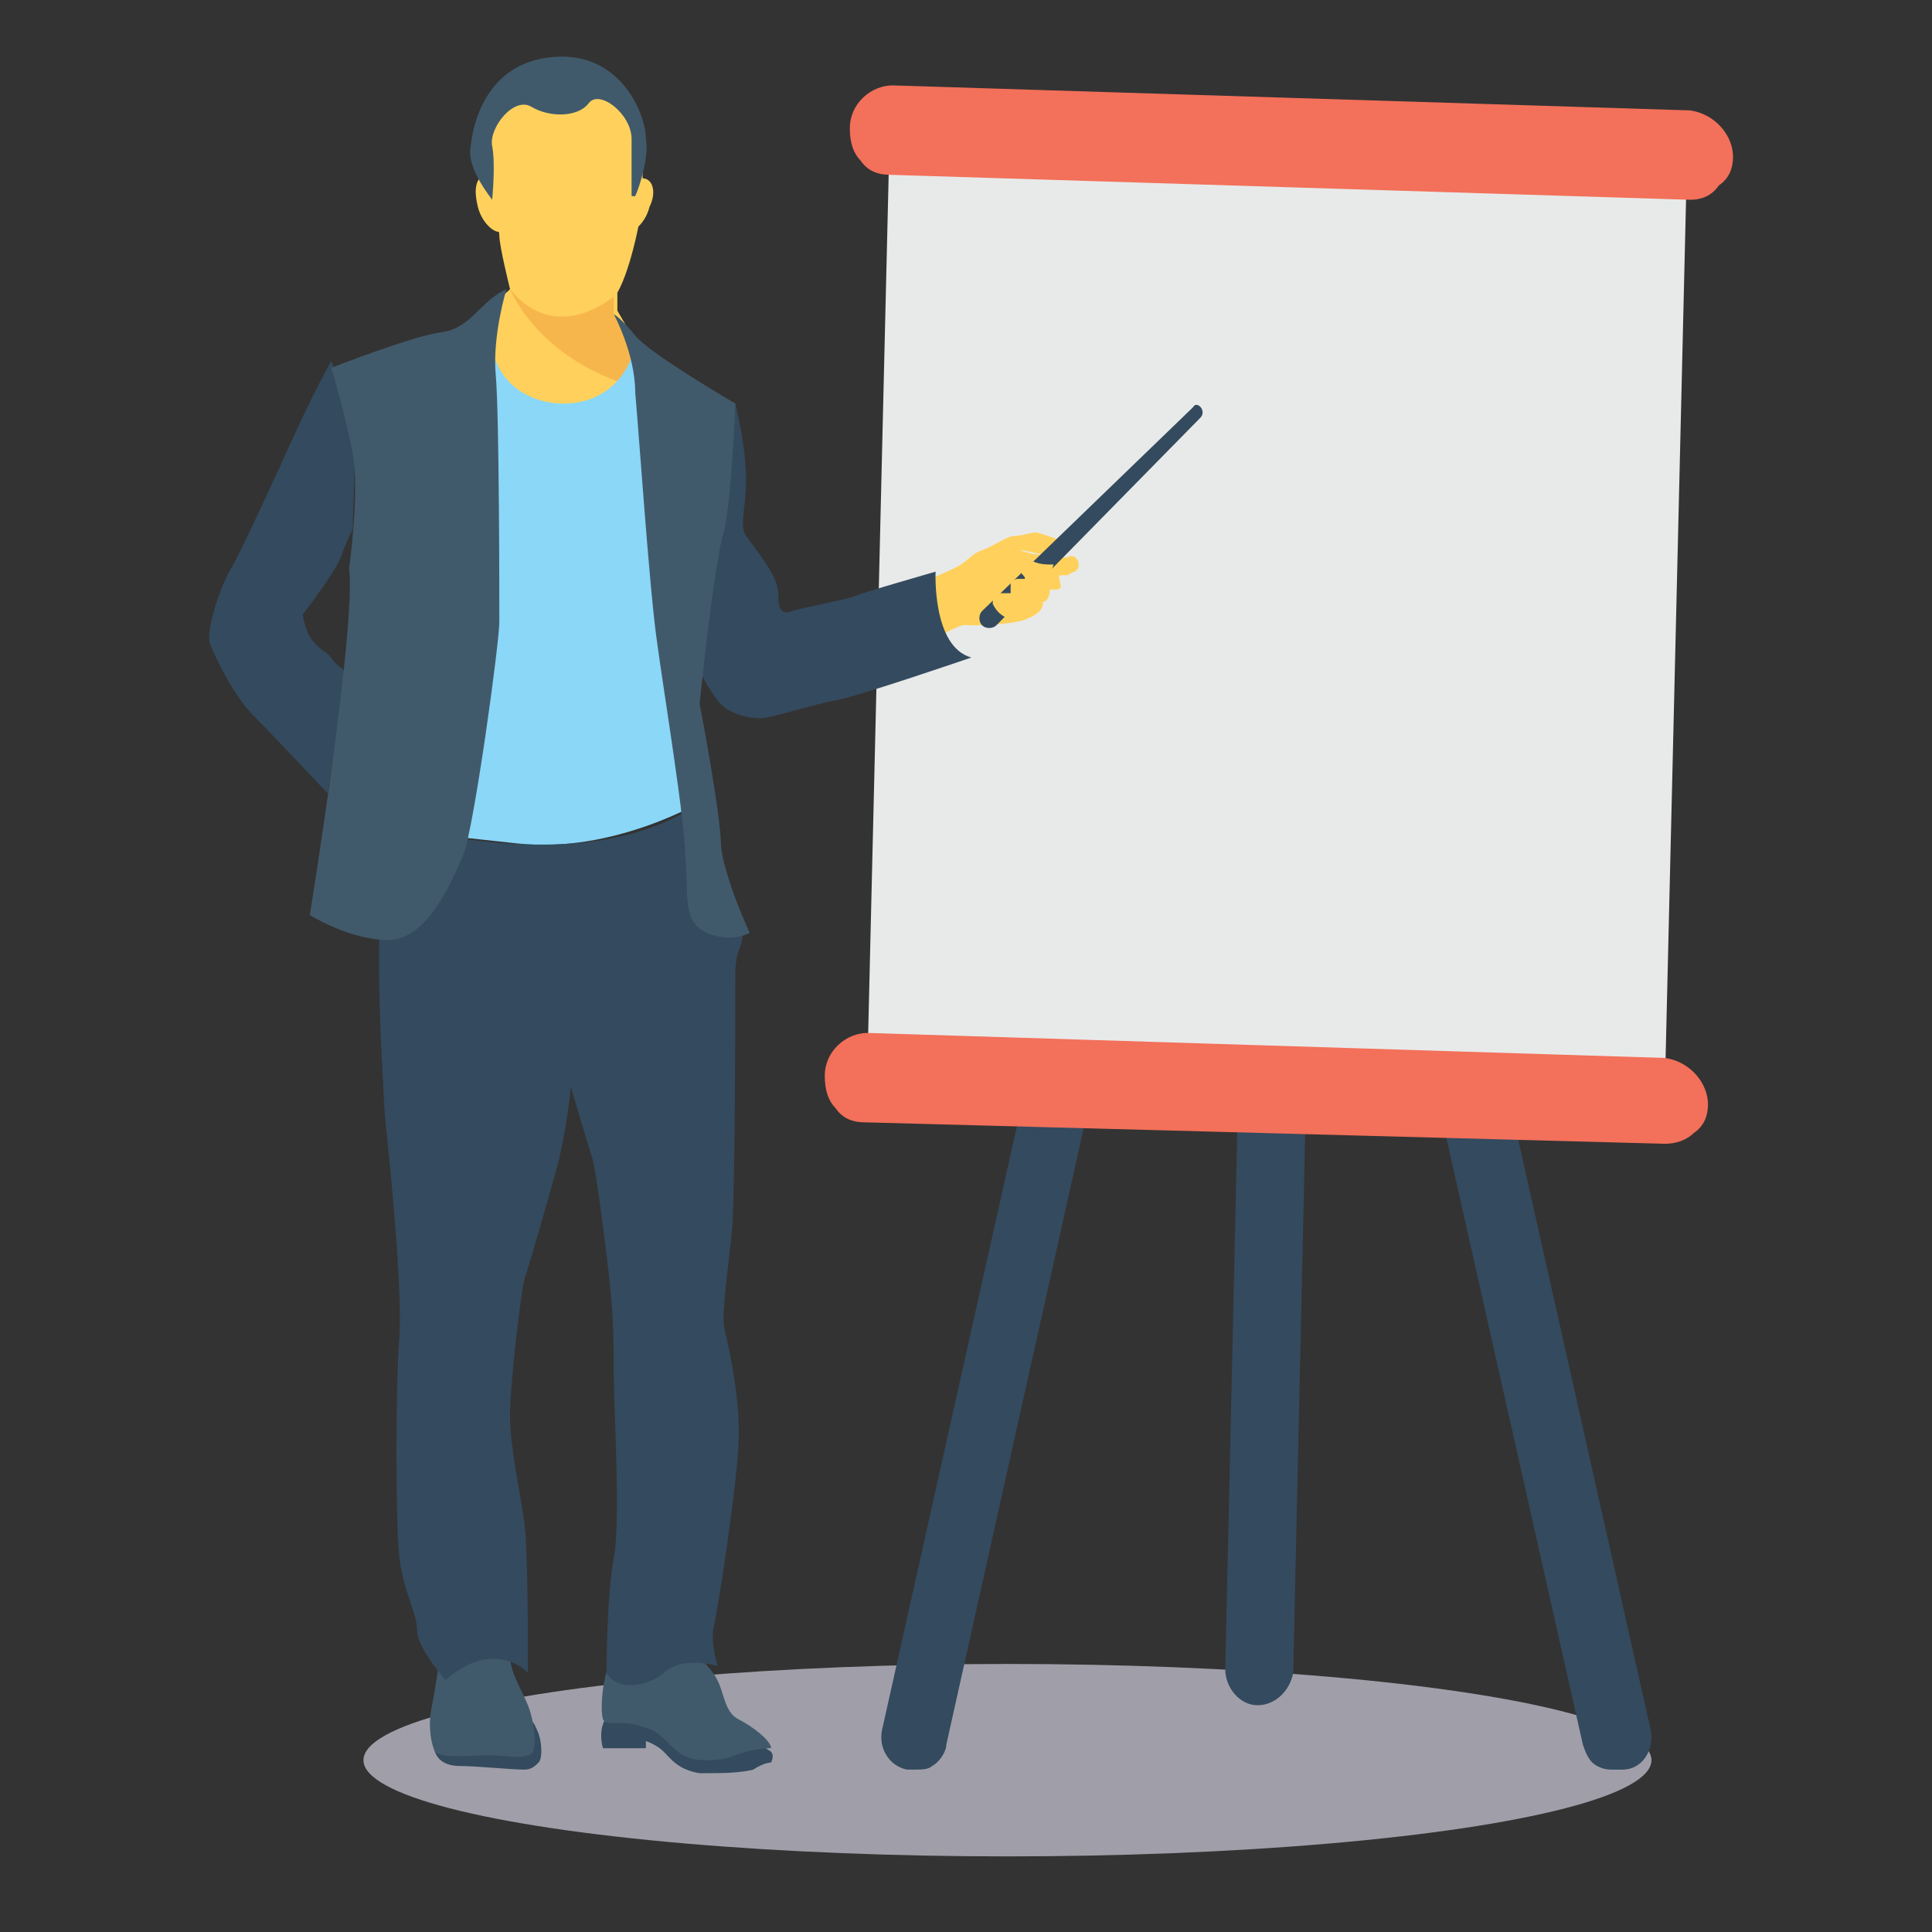<?xml version="1.0" encoding="utf-8"?>
<!-- Generator: Adobe Illustrator 24.0.1, SVG Export Plug-In . SVG Version: 6.00 Build 0)  -->
<svg version="1.1" id="Capa_1" xmlns="http://www.w3.org/2000/svg" xmlns:xlink="http://www.w3.org/1999/xlink" x="0px" y="0px"
	 viewBox="0 0 512.04 512.04" style="enable-background:new 0 0 512.04 512.04;" xml:space="preserve">
<rect x="0" y="0" width="512.04" height="512.04" fill="#333333" stroke="none"/>
<style type="text/css">
	.st0{fill:#F0EEFF;fill-opacity:0.58;}
	.st1{fill:#344A5E;}
	.st2{fill:#E8EAE9;}
	.st3{fill:#F3705A;}
	.st4{fill:#FFD15C;}
	.st5{fill:#F7B64C;}
	.st6{fill:#415A6B;}
	.st7{fill:#8AD7F8;}
</style>
<ellipse class="st0" cx="267.01" cy="466.5" rx="170.68" ry="25.5"/>
<g>
	<path class="st1" d="M437.51,458.58l-41.7-185.76h-18.95l42.65,189.55c0.95,2.84,1.9,4.74,3.79,5.69c1.9,0.95,2.84,0.95,4.74,0.95
		c0.95,0,0.95,0,1.9,0C435.61,469,438.46,463.32,437.51,458.58z"/>
	<path class="st1" d="M275.45,271.88l-41.7,186.7c-0.95,4.74,1.9,9.48,6.63,10.42c0.95,0,0.95,0,1.9,0c1.9,0,3.79,0,4.74-0.95
		c1.9-0.95,3.79-3.79,3.79-5.69l42.65-191.44h-18.01V271.88z"/>
	<path class="st1" d="M328.52,272.82l-3.79,169.64c0,4.74,3.79,9.48,8.53,9.48l0,0c4.74,0,8.53-3.79,9.48-8.53l3.79-170.59H328.52
		L328.52,272.82z"/>
</g>
<polygon class="st2" points="235.64,41.58 446.99,47.26 441.3,286.09 229.96,279.46 "/>
<g>
	<path class="st3" d="M459.31,41.58c0,2.84-0.95,5.69-3.79,7.58c-1.9,2.84-4.74,3.79-7.58,3.79l0,0l-212.29-6.63
		c-2.84,0-5.69-0.95-7.58-3.79c-1.9-1.9-2.84-4.74-2.84-8.53c0-6.63,5.69-11.37,11.37-11.37l211.34,6.63
		C454.57,30.2,459.31,35.89,459.31,41.58z"/>
	<path class="st3" d="M452.67,292.72c0,2.84-0.95,5.69-3.79,7.58c-1.9,1.9-4.74,2.84-7.58,2.84l0,0l-212.29-5.69
		c-2.84,0-5.69-0.95-7.58-3.79c-1.9-1.9-2.84-4.74-2.84-8.53c0-6.63,5.69-11.37,11.37-11.37l211.34,6.63
		C447.93,281.35,452.67,287.04,452.67,292.72z"/>
</g>
<g>
	<path class="st4" d="M172.14,54.84c-0.95,3.79-3.79,6.63-5.69,6.63c-1.9-0.95-2.84-3.79-1.9-7.58s3.79-6.63,5.69-6.63
		C173.09,47.26,174.04,51.05,172.14,54.84z"/>
	<path class="st4" d="M126.65,54.84c0.95,3.79,3.79,6.63,5.69,6.63c2.84-0.95,2.84-4.74,1.9-8.53c-0.95-3.79-3.79-6.63-5.69-6.63
		C125.7,47.26,125.7,51.05,126.65,54.84z"/>
	<path class="st4" d="M124.76,86.12l10.42-9.48c0,0-2.84-11.37-2.84-14.22s-6.63-19.9-3.79-28.43c2.84-8.53,1.9-15.16,16.11-16.11
		c14.22-0.95,17.06,4.74,21.8,9.48c4.74,5.69,3.79,22.75,3.79,25.59c0,2.84-2.84,18.01-6.63,24.64v4.74l10.42,18.01v18.01
		l-10.42,0.95l-45.49-9.48L124.76,86.12z"/>
</g>
<path class="st5" d="M174.04,100.34l-11.37-17.06v-4.74c0,0-15.16,13.27-27.48-1.9c0,0,8.53,21.8,39.8,27.48L174.04,100.34z"/>
<path class="st4" d="M244.17,154.36c0,0,9.48-3.79,10.42-4.74c1.9-0.95,2.84-2.84,5.69-3.79c2.84-0.95,6.63-3.79,8.53-3.79
	c1.9,0,4.74-0.95,5.69-0.95c0.95,0,8.53,2.84,8.53,2.84s0,3.79-2.84,3.79c-0.95,0-8.53-1.9-9.48-1.9c-0.95,0,2.84,0.95,2.84,0.95
	s7.58,0.95,8.53,0.95c0,0,0,0,0.95,0c0.95-0.95,2.84,0,2.84,1.9l0,0c0,0.95,0,0.95-0.95,1.9c-0.95,0-1.9,0.95-1.9,0.95
	s-0.95,0-1.9,0s0,1.9,0,2.84s-0.95,0.95-0.95,0.95c-0.95,0-1.9,0-1.9,0s0,1.9-0.95,2.84c-0.95,0.95-0.95,0-0.95,0
	s0.95,2.84-3.79,4.74c-3.79,1.9-14.22,1.9-16.11,1.9c-1.9-0.95-10.42,4.74-10.42,4.74L244.17,154.36z"/>
<path class="st1" d="M138.97,469c1.9,0,2.84-0.95,3.79-1.9c0.95-0.95,0.95-4.74,0-7.58c-1.9-4.74-1.9-2.84-1.9-2.84l-25.59,0.95
	c0,0-0.95,3.79,0,6.63s3.79,3.79,6.63,3.79C126.65,468.06,135.18,469,138.97,469z"/>
<path class="st6" d="M116.23,441.52c0,0-0.95,6.63-1.9,11.37c-0.95,4.74,0,9.48,0.95,11.37c1.9,1.9,9.48,0.95,14.22,0.95
	c4.74,0,7.58,0.95,10.42,0c2.84,0,1.9-8.53,0-13.27c-1.9-4.74-4.74-8.53-4.74-13.27c0-4.74,0-4.74,0-4.74L116.23,441.52z"/>
<path class="st1" d="M201.52,462.37l2.84,1.9c0,0,0.95,0.95,0,2.84c0,0-1.9,0-4.74,1.9c-3.79,0.95-8.53,0.95-14.22,0.95
	c-5.69-0.95-7.58-3.79-9.48-5.69s-4.74-2.84-4.74-2.84v1.9h-11.37c0,0-1.9-5.69,1.9-9.48c3.79-3.79,3.79-3.79,3.79-3.79
	C166.46,450.05,201.52,462.37,201.52,462.37z"/>
<path class="st6" d="M183.52,437.73c0,0,4.74,3.79,6.63,7.58c1.9,3.79,1.9,8.53,5.69,10.42c3.79,1.9,8.53,5.69,8.53,7.58
	c0,0-4.74,0-9.48,1.9c-4.74,1.9-12.32,1.9-15.16-0.95c-2.84-1.9-4.74-5.69-9.48-6.63c-4.74-1.9-9.48,0-10.42-1.9
	c-0.95-2.84,0-13.27,2.84-17.06C166.46,435.83,183.52,437.73,183.52,437.73z"/>
<path class="st1" d="M187.31,113.6l7.58-6.63c0,0,2.84,11.37,2.84,19.9s-1.9,12.32,0,15.16s8.53,10.42,8.53,15.16
	c0,4.74,0.95,5.69,3.79,4.74s13.27-2.84,16.11-3.79c1.9-0.95,21.8-6.63,21.8-6.63s-0.95,19.9,9.48,22.75
	c0,0-30.33,10.42-36.01,11.37c-5.69,0.95-17.06,4.74-19.9,4.74s-8.53-0.95-11.37-4.74c-2.84-3.79-6.63-10.42-6.63-13.27
	C184.46,169.52,187.31,113.6,187.31,113.6z"/>
<path class="st7" d="M186.36,212.17c0,0-23.69,14.22-49.28,11.37s-28.43-2.84-28.43-3.79s13.27-89.09,18.01-124.15h4.74
	c2.84,7.58,10.42,11.37,18.01,11.37c8.53,0,15.16-4.74,18.01-12.32h1.9l11.37,75.82L186.36,212.17z"/>
<path class="st1" d="M103.91,218.8c33.17,7.58,62.55,7.58,82.45-6.63c0,0,10.42,30.33,10.42,35.07s-1.9,3.79-1.9,11.37
	c0,7.58,0,58.76-0.95,68.24c-0.95,9.48-2.84,21.8-1.9,25.59c0.95,3.79,3.79,16.11,3.79,27.48s-5.69,47.39-6.63,51.18
	c-0.95,3.79,0.95,10.42,0.95,10.42s-9.48-2.84-14.22,1.9c-4.74,3.79-12.32,4.74-15.16,0c0,0,0-20.85,1.9-30.33
	c1.9-9.48,0-40.75,0-48.33c0-7.58,0-14.22-0.95-23.69c-0.95-9.48-3.79-31.28-4.74-34.12c-0.95-2.84-5.69-18.95-5.69-18.95
	s-0.95,11.37-3.79,21.8c-2.84,10.42-7.58,26.54-8.53,29.38c-0.95,3.79-3.79,27.48-3.79,36.01s2.84,20.85,3.79,28.43
	c0.95,6.63,0.95,30.33,0.95,34.12c0,3.79,0,5.69,0,5.69s-2.84-3.79-9.48-3.79c-6.63,0-12.32,5.69-12.32,5.69s-7.58-8.53-7.58-13.27
	c0-4.74-3.79-10.42-4.74-19.9c-0.95-9.48-0.95-44.54,0-56.86c0.95-12.32-1.9-41.7-3.79-59.71
	C101.06,278.51,98.22,236.81,103.91,218.8z"/>
<path class="st6" d="M162.67,83.28c0,0,5.69,10.42,5.69,20.85c0.95,10.42,3.79,52.13,5.69,65.39c1.9,14.22,7.58,48.33,7.58,57.81
	c0.95,9.48-0.95,17.06,5.69,19.9s11.37,0,11.37,0s-6.63-14.22-7.58-22.75c0-8.53-5.69-37.91-5.69-37.91s3.79-37.91,6.63-46.44
	c1.9-9.48,2.84-33.17,2.84-33.17s-22.75-13.27-26.54-18.01C164.56,84.22,162.67,83.28,162.67,83.28z"/>
<g>
	<path class="st1" d="M96.33,185.63c-3.79,0.95-6.63,6.63-7.58,12.32c-0.95,5.69-1.9,12.32-1.9,12.32s-15.16-16.11-19.9-20.85
		c-4.74-4.74-9.48-14.22-11.37-18.95c-0.95-3.79,2.84-15.16,5.69-19.9c2.84-4.74,12.32-25.59,17.06-36.01
		c4.74-10.42,9.48-18.95,9.48-18.95s4.74,12.32,5.69,22.75c0.95,5.69,0,15.16,0,21.8c0,0-1.9,3.79-2.84,6.63
		c-0.95,3.79-10.42,16.11-10.42,16.11s0,0.95,0.95,3.79s2.84,4.74,5.69,6.63c0.95,0.95,1.9,2.84,3.79,3.79
		C94.43,181.84,96.33,185.63,96.33,185.63z"/>
	<path class="st1" d="M316.2,107.92l-55.92,54.02c-0.95,0.95-0.95,2.84,0,3.79c0.95,0.95,2.84,0.95,3.79,0l54.02-54.97
		C319.99,108.87,317.15,106.02,316.2,107.92z"/>
</g>
<path class="st4" d="M266.92,163.83h0.95c2.84-1.9,5.69-3.79,7.58-6.63c1.9-1.9,2.84-4.74,3.79-7.58c-1.9,0-3.79,0-5.69-0.95
	c-0.95,0-0.95,0-1.9,0c-0.95,0-0.95,0-0.95,0.95s0,0.95,0,1.9s0.95,0.95,0.95,1.9c-0.95,0-0.95,0-1.9,0c-0.95,0-1.9,0.95-1.9,0.95
	c0,0.95,0,1.9,0,2.84c-0.95,0-2.84,0-3.79,0c-0.95,0.95-0.95,1.9-0.95,2.84C264.07,161.94,265.02,162.89,266.92,163.83z"/>
<g>
	<path class="st6" d="M130.44,52.95c0,0,0.95-9.48,0-14.22s5.69-13.27,10.42-10.42s12.32,2.84,15.16-0.95s11.37,2.84,11.37,9.48
		s0,13.27,0,15.16h0.95c0.95-1.9,3.79-10.42,2.84-15.16c0-6.63-6.63-22.75-23.69-21.8s-21.8,15.16-22.75,23.69
		C123.81,43.47,127.6,49.16,130.44,52.95L130.44,52.95z"/>
	<path class="st6" d="M134.23,76.64c0,0-3.79,12.32-2.84,22.75s0.95,59.71,0.95,65.39c0,5.69-6.63,54.02-9.48,61.6
		c-2.84,6.63-9.48,22.75-19.9,22.75s-20.85-6.63-20.85-6.63s12.32-75.82,10.42-91.93c0,0,2.84-19.9,0.95-30.33
		c-1.9-10.42-5.69-22.75-5.69-22.75s21.8-8.53,29.38-9.48S127.6,79.49,134.23,76.64z"/>
</g>
</svg>
